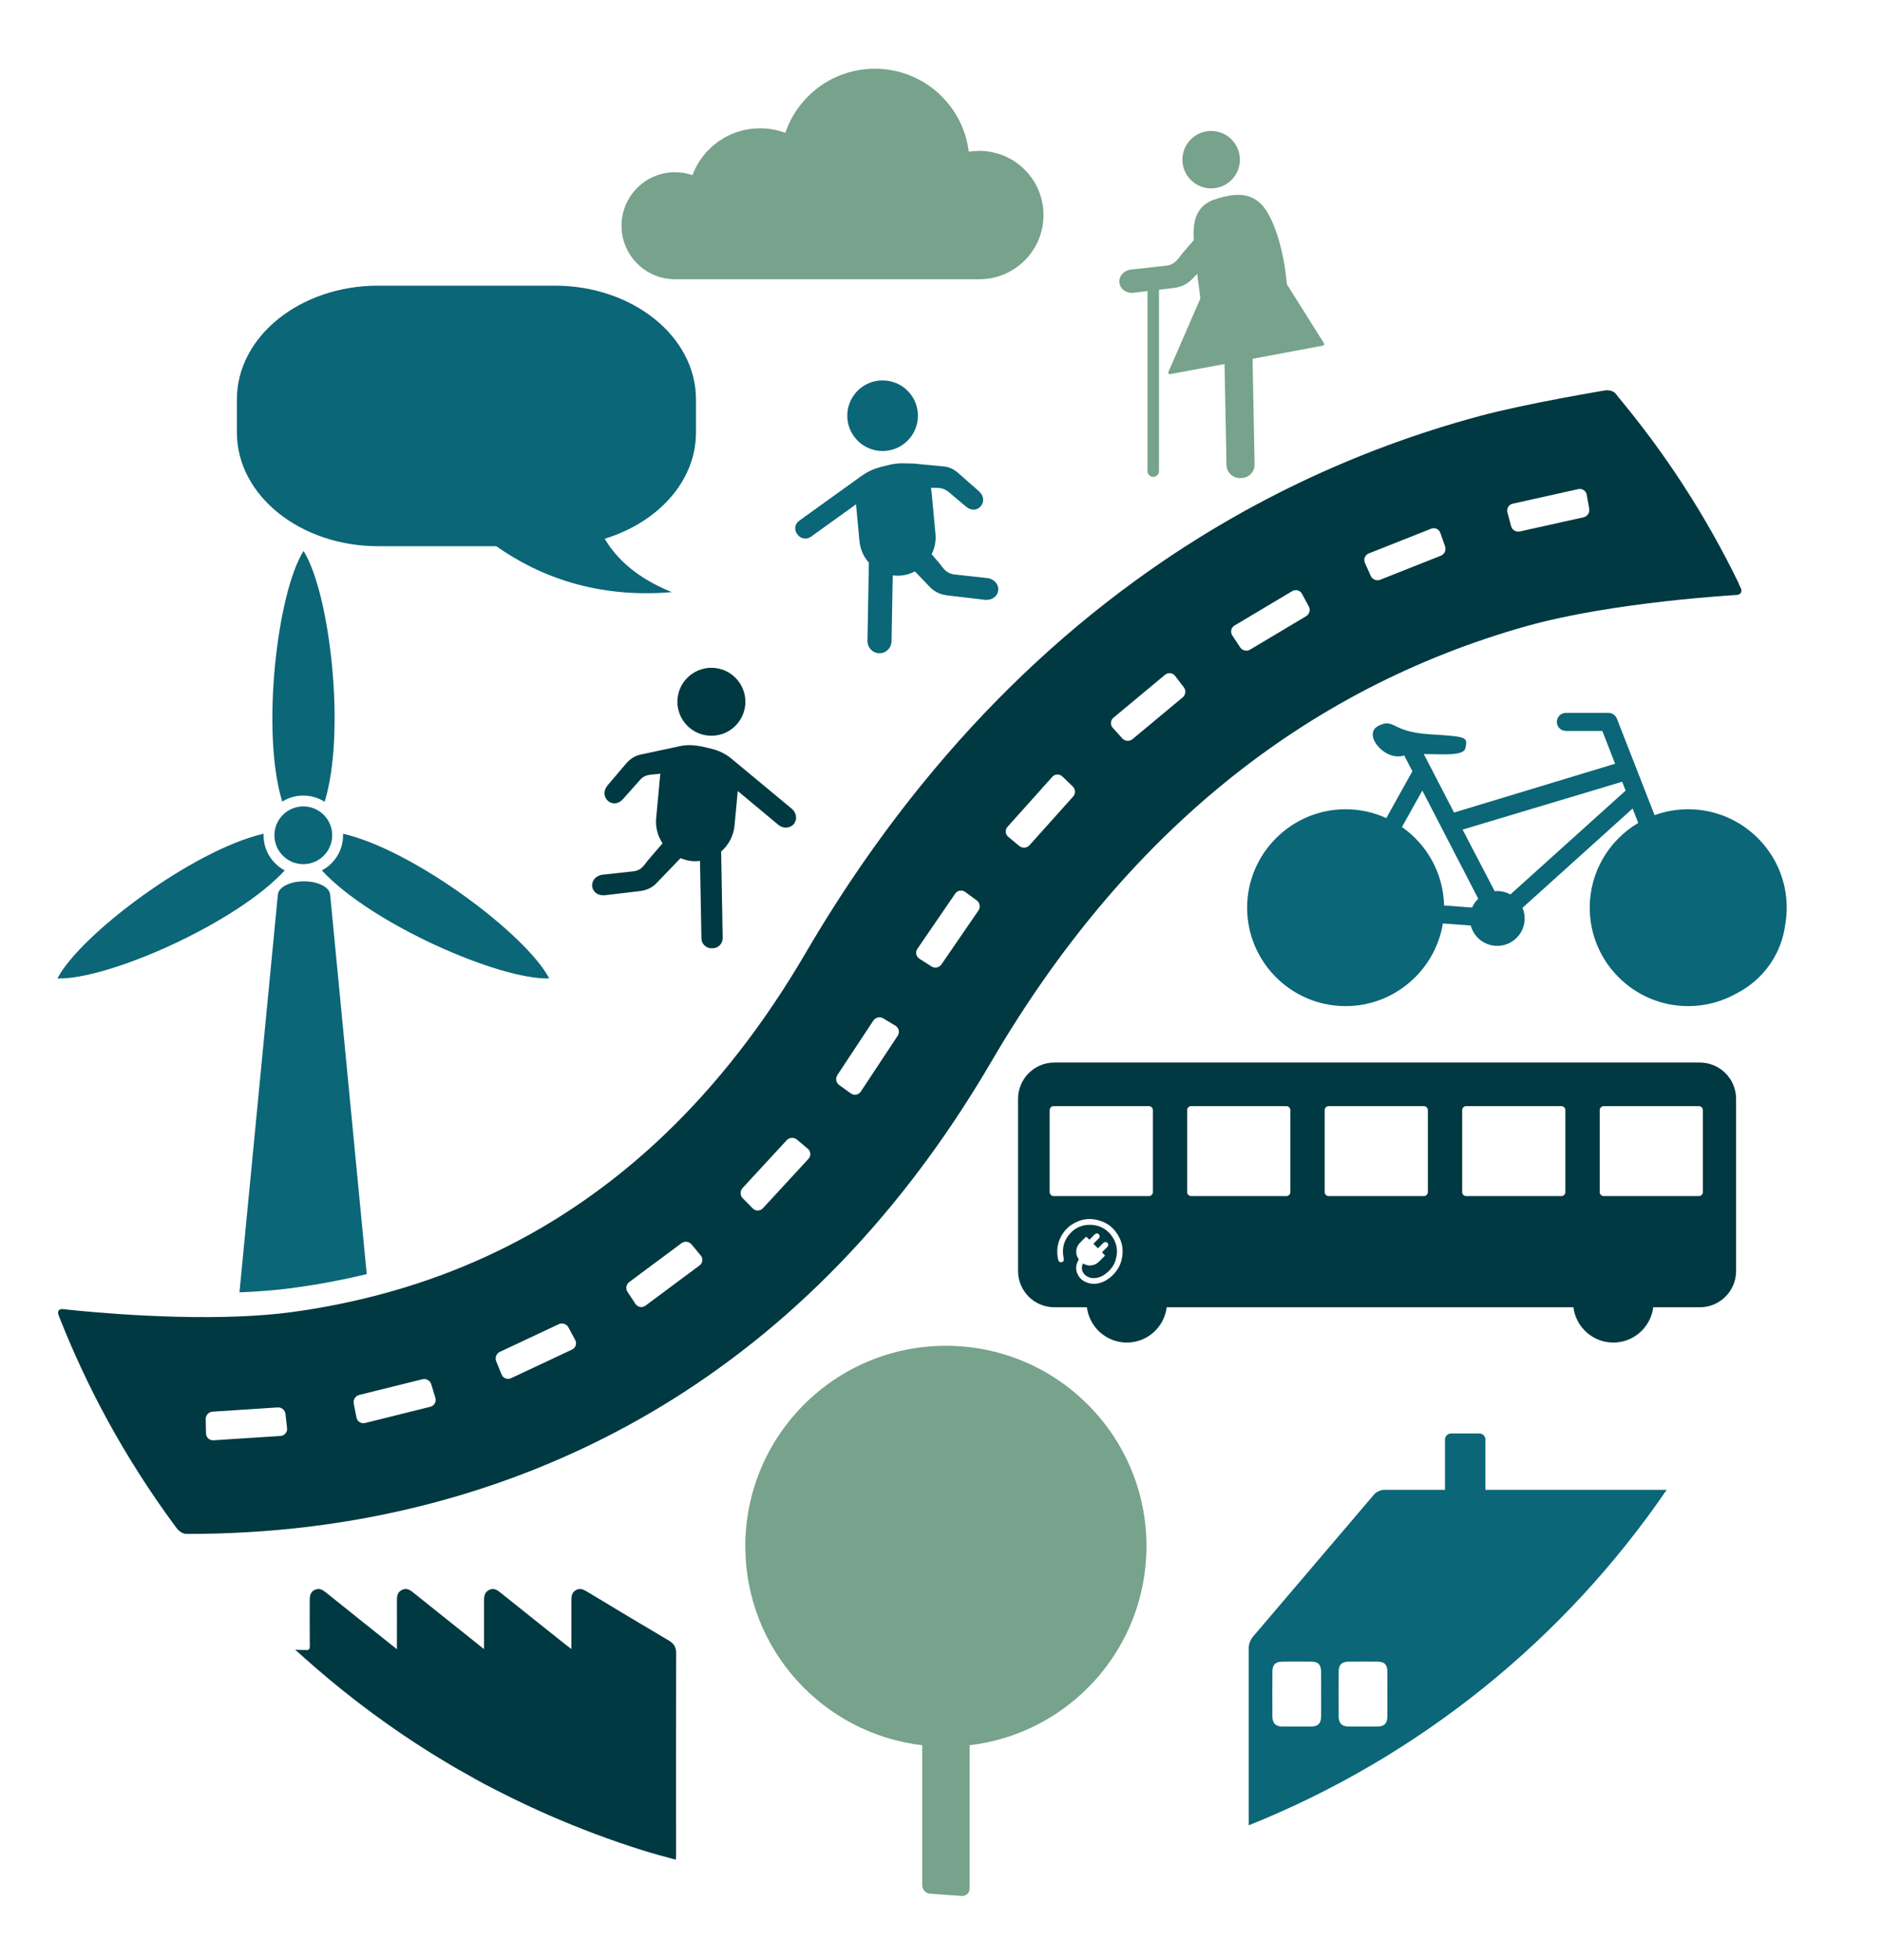 <?xml version="1.0" encoding="UTF-8" standalone="no"?>
<!DOCTYPE svg PUBLIC "-//W3C//DTD SVG 1.1//EN" "http://www.w3.org/Graphics/SVG/1.1/DTD/svg11.dtd">
<svg xmlns="http://www.w3.org/2000/svg" xmlns:xlink="http://www.w3.org/1999/xlink" xmlns:serif="http://www.serif.com/" width="242" height="252" viewBox="0 0 591 615" version="1.1" xml:space="preserve" style="fill-rule:evenodd;clip-rule:evenodd;stroke-linecap:round;stroke-linejoin:round;stroke-miterlimit:10;">
    <g transform="matrix(1,0,0,1,-87,-2480)">
        <g transform="matrix(0.273,0,0,0.916,66.464,2533.89)">
            <rect id="heinrich-stroessenreuther_graphik_logo" x="77.853" y="-58.434" width="2163.81" height="670.934" style="fill:none;"/>
            <g id="heinrich-stroessenreuther_graphik_logo1" serif:id="heinrich-stroessenreuther_graphik_logo">
                <g transform="matrix(15.284,0,0,4.551,-29.29,-55.55)">
                    <g transform="matrix(0.671,0,0,0.671,4.508,-0.024)">
                        <g transform="matrix(1,0,0,1,106.912,166.888)">
                            <path d="M0,27.88L0,43.6C0,44.086 0.395,44.508 0.881,44.544L4.426,44.795C4.916,44.833 5.31,44.461 5.31,43.971L5.31,27.88C16.482,26.567 25.15,17.077 25.15,5.542C25.15,-6.879 15.082,-16.953 2.656,-16.953C-9.77,-16.953 -19.843,-6.879 -19.843,5.542C-19.843,17.077 -11.175,26.567 0,27.88" style="fill:rgb(119,162,139);fill-rule:nonzero;"/>
                        </g>
                        <g transform="matrix(1,0,0,1,45.888,36.813)">
                            <path d="M0,23.378L13.244,23.378C18.074,26.776 24.542,29.244 32.939,28.533C29.119,26.988 26.803,24.888 25.405,22.54C31.385,20.715 35.646,16.074 35.646,10.623L35.646,6.891C35.646,-0.157 28.548,-5.866 19.796,-5.866L0,-5.866C-8.75,-5.866 -15.845,-0.157 -15.845,6.891L-15.845,10.623C-15.845,17.666 -8.75,23.378 0,23.378" style="fill:rgb(11,102,119);fill-rule:nonzero;"/>
                        </g>
                        <g transform="matrix(1,0,0,1,172.883,91.433)">
                            <path d="M0,7.843C-0.438,7.6 -0.942,7.462 -1.478,7.462L-1.765,7.478L-5.362,0.567L12.535,-4.806C12.662,-4.479 12.79,-4.149 12.924,-3.814L0,7.843ZM-4.301,9.316L-7.442,9.081C-7.524,5.445 -9.371,2.232 -12.164,0.275L-9.881,-3.819L-3.607,8.324C-3.899,8.606 -4.135,8.939 -4.301,9.316M16.17,-1.055C14.271,-5.929 12.095,-11.495 11.942,-11.889C11.79,-12.278 11.417,-12.535 10.999,-12.535L6.221,-12.535C5.664,-12.535 5.209,-12.079 5.209,-11.524C5.209,-10.964 5.664,-10.51 6.221,-10.51L10.307,-10.51C10.599,-9.766 11.12,-8.433 11.744,-6.827L-6.32,-1.349L-9.717,-7.916C-7.604,-7.902 -5.24,-7.674 -5.05,-8.575C-4.784,-9.857 -4.808,-9.857 -9.131,-10.141C-13.457,-10.425 -12.981,-11.992 -14.801,-11.079C-16.623,-10.171 -14.17,-7.152 -12.062,-7.72L-11.914,-7.76L-10.996,-5.981L-13.921,-0.725C-15.294,-1.353 -16.811,-1.707 -18.411,-1.717L-18.484,-1.717C-24.535,-1.717 -29.489,3.208 -29.529,9.257C-29.57,15.35 -24.645,20.339 -18.551,20.378L-18.483,20.378C-13.006,20.378 -8.433,16.348 -7.575,11.1L-4.446,11.332C-4.098,12.647 -2.902,13.615 -1.478,13.615C0.219,13.615 1.598,12.238 1.598,10.54C1.598,10.116 1.51,9.713 1.354,9.346L13.705,-1.798C13.918,-1.256 14.13,-0.715 14.338,-0.183C11.085,1.741 8.897,5.285 8.897,9.331C8.897,15.422 13.854,20.378 19.944,20.378C21.903,20.378 23.741,19.862 25.339,18.965C28.294,17.476 30.417,14.58 30.835,11.159C30.934,10.563 30.991,9.951 30.991,9.331C30.991,3.236 26.034,-1.717 19.944,-1.717C18.618,-1.717 17.347,-1.484 16.17,-1.055" style="fill:rgb(11,102,119);fill-rule:nonzero;"/>
                        </g>
                        <g transform="matrix(1,0,0,1,79.191,6.6)">
                            <path d="M0,23.629L34.121,23.629C38.096,23.629 41.322,20.403 41.322,16.424C41.322,12.443 38.096,9.22 34.121,9.22C33.716,9.22 33.322,9.252 32.94,9.317C32.3,4.067 27.832,0 22.41,0C17.745,0 13.788,3.014 12.364,7.197C11.483,6.866 10.525,6.685 9.525,6.685C6.056,6.685 3.097,8.872 1.948,11.941C1.338,11.73 0.681,11.616 0,11.616C-3.319,11.616 -6.007,14.303 -6.007,17.622C-6.007,20.937 -3.319,23.629 0,23.629" style="fill:rgb(119,162,139);fill-rule:nonzero;"/>
                        </g>
                        <g transform="matrix(0,1,1,0,102.468,41.583)">
                            <path d="M3.961,-3.962C6.15,-3.962 7.923,-2.19 7.923,-0.003C7.923,2.186 6.15,3.961 3.961,3.961C1.772,3.961 0,2.186 0,-0.003C0,-2.19 1.772,-3.962 3.961,-3.962" style="fill:rgb(11,102,119);fill-rule:nonzero;"/>
                        </g>
                        <g transform="matrix(1,0,0,1,103.348,72.002)">
                            <path d="M0,-20.973L-0.781,-20.784C-1.705,-20.529 -1.922,-20.477 -2.703,-20.054L-3.288,-19.67L-10.249,-14.66C-10.723,-14.321 -10.824,-13.662 -10.478,-13.196L-10.41,-13.098C-10.063,-12.634 -9.396,-12.53 -8.924,-12.869L-3.863,-16.512L-3.476,-12.383C-3.389,-11.444 -2.997,-10.613 -2.42,-9.957L-2.58,-1.191C-2.591,-0.437 -1.996,0.194 -1.252,0.206C-0.514,0.221 0.109,-0.386 0.121,-1.14L0.256,-8.534C0.558,-8.497 0.867,-8.486 1.182,-8.516C1.747,-8.568 2.272,-8.732 2.746,-8.977L4.337,-7.321C4.891,-6.708 5.521,-6.413 6.337,-6.294L10.5,-5.804C11.316,-5.681 11.978,-6.137 12.079,-6.812C12.178,-7.487 11.673,-8.128 10.858,-8.234L7.122,-8.646C6.305,-8.756 5.979,-9.246 5.483,-9.902L4.622,-10.907C4.956,-11.59 5.126,-12.364 5.051,-13.177L4.634,-17.651C4.613,-17.895 4.579,-18.135 4.539,-18.364L4.611,-18.367C5.383,-18.369 5.853,-18.393 6.451,-17.962L8.441,-16.285C8.999,-15.78 9.705,-15.811 10.116,-16.279C10.532,-16.747 10.497,-17.473 9.93,-17.973L7.634,-19.996C7.069,-20.494 6.489,-20.759 5.737,-20.784L2.597,-21.088C1.593,-21.088 1.105,-21.194 0,-20.973" style="fill:rgb(11,102,119);fill-rule:nonzero;"/>
                        </g>
                        <g transform="matrix(1,0,0,1,139.319,13.584)">
                            <path d="M0,6.446C1.779,6.446 3.221,5.002 3.221,3.222C3.221,1.441 1.779,0 0,0C-1.781,0 -3.224,1.441 -3.224,3.222C-3.224,5.002 -1.781,6.446 0,6.446" style="fill:rgb(119,162,139);fill-rule:nonzero;"/>
                        </g>
                        <g transform="matrix(1,0,0,1,130.717,40.754)">
                            <path d="M0,-9.024L1.464,-9.197L1.464,11.017C1.464,11.371 1.752,11.657 2.107,11.657C2.462,11.657 2.749,11.371 2.749,11.017L2.749,-9.348L4.433,-9.547C5.303,-9.676 5.973,-9.991 6.562,-10.643L7.035,-11.135L7.594,-6.856C7.848,-4.129 8.563,-2.168 10.093,-1.496L10.321,10.322C10.335,11.142 11.021,11.8 11.842,11.788L12.009,11.783C12.829,11.77 13.488,11.085 13.473,10.265L13.246,-1.582C15.431,-2.367 17.294,-4.602 17.119,-9.481C17.119,-9.481 17.04,-11.521 16.455,-13.935C15.871,-16.348 15.16,-17.57 15.16,-17.57C13.564,-20.824 10.854,-20.101 8.735,-19.397C6.843,-18.586 6.534,-16.93 6.645,-14.912L5.341,-13.391C4.812,-12.69 4.468,-12.167 3.596,-12.054L-0.382,-11.614C-1.252,-11.503 -1.789,-10.819 -1.683,-10.099C-1.576,-9.378 -0.869,-8.895 0,-9.024" style="fill:rgb(119,162,139);fill-rule:nonzero;"/>
                        </g>
                        <g transform="matrix(1,0,0,1,83.264,73.838)">
                            <path d="M0,7.627C-2.106,7.627 -3.814,5.921 -3.814,3.812C-3.814,1.708 -2.106,0 0,0C2.106,0 3.813,1.708 3.813,3.812C3.813,5.921 2.106,7.627 0,7.627" style="fill:rgb(0,57,65);fill-rule:nonzero;"/>
                        </g>
                        <g transform="matrix(1,0,0,1,71.047,90.746)">
                            <path d="M0,6.316L3.519,5.929C4.29,5.827 4.597,5.367 5.062,4.745L6.737,2.792C6.209,1.986 5.925,1.013 6.021,-0.021L6.45,-4.636C6.462,-4.766 6.476,-4.895 6.493,-5.02L6,-4.969C5.227,-4.899 4.673,-4.886 4.18,-4.284L2.338,-2.214C1.846,-1.611 1.121,-1.54 0.63,-1.956C0.14,-2.374 0.068,-3.119 0.571,-3.709L2.615,-6.117C3.117,-6.708 3.668,-7.064 4.432,-7.201L8.849,-8.149L8.914,-8.158C9.525,-8.269 10.286,-8.25 11.228,-8.06L12.256,-7.812C12.959,-7.629 13.298,-7.473 13.919,-7.113C14.031,-7.041 14.302,-6.851 14.379,-6.783L21.239,-1.083C21.777,-0.637 21.874,0.134 21.459,0.629C21.043,1.126 20.263,1.167 19.728,0.717L15.174,-3.078L14.813,0.794C14.703,1.971 14.136,2.991 13.31,3.71L13.483,13.423C13.494,14.043 12.997,14.559 12.375,14.57L12.247,14.574C11.627,14.585 11.108,14.086 11.099,13.464L10.938,4.769C10.635,4.804 10.324,4.813 10.007,4.783C9.562,4.742 9.15,4.617 8.756,4.456L6.142,7.177C5.623,7.755 5.028,8.032 4.26,8.147L0.338,8.61C-0.431,8.723 -1.058,8.296 -1.152,7.659C-1.246,7.022 -0.768,6.416 0,6.316" style="fill:rgb(0,57,65);fill-rule:nonzero;"/>
                        </g>
                        <g transform="matrix(1,0,0,1,63.642,200.31)">
                            <path d="M0,-3.11C-0.02,-2.6 0,-2.08 0,-1.57L0,-1.06C0,0.45 0,0.44 -1.54,0.41C-1.86,0.4 -1.98,0.33 -1.97,-0.01C-1.95,-0.67 -1.96,-1.34 -1.96,-2C-1.96,-3.56 -1.96,-3.55 -0.42,-3.52C-0.1,-3.52 0.02,-3.45 0,-3.11" style="fill:rgb(0,57,65);fill-rule:nonzero;"/>
                        </g>
                        <g transform="matrix(1,0,0,1,79.312,200.22)">
                            <path d="M0,-15.77C-0.02,-8.2 -0.02,-0.64 -0.01,6.93C-0.01,7.1 -0.02,7.25 -0.05,7.39C-1.26,7.07 -2.47,6.74 -3.66,6.37C-7.32,5.23 -10.89,3.88 -14.36,2.36C-16.13,1.58 -17.87,0.76 -19.59,-0.11C-20.24,-0.45 -20.9,-0.77 -21.55,-1.12C-22.21,-1.47 -22.85,-1.84 -23.5,-2.21C-24.1,-2.54 -24.7,-2.88 -25.29,-3.23C-25.99,-3.65 -26.69,-4.07 -27.37,-4.49C-32,-7.38 -36.38,-10.62 -40.48,-14.18C-41.24,-14.84 -41.99,-15.51 -42.74,-16.19C-42.54,-16.15 -42.27,-16.14 -41.86,-16.14C-41.76,-16.14 -41.67,-16.15 -41.57,-16.14C-41.2,-16.08 -41.09,-16.24 -41.09,-16.61C-41.11,-18.29 -41.1,-19.97 -41.1,-21.66C-41.1,-22.15 -41.07,-22.62 -40.56,-22.88C-40.01,-23.16 -39.61,-22.86 -39.21,-22.54C-37.8,-21.41 -36.38,-20.27 -34.97,-19.14C-33.78,-18.19 -32.59,-17.25 -31.32,-16.23L-31.32,-16.89C-31.32,-18.47 -31.31,-20.06 -31.32,-21.64C-31.33,-22.17 -31.27,-22.65 -30.73,-22.9C-30.21,-23.14 -29.82,-22.86 -29.44,-22.55C-27.28,-20.82 -25.12,-19.09 -22.95,-17.36C-22.52,-17.01 -22.08,-16.66 -21.55,-16.24L-21.55,-21.68C-21.55,-22.18 -21.48,-22.64 -20.97,-22.89C-20.45,-23.14 -20.07,-22.88 -19.68,-22.56C-17.24,-20.6 -14.79,-18.65 -12.34,-16.7C-12.17,-16.56 -12,-16.44 -11.75,-16.25L-11.75,-21.64C-11.75,-22.11 -11.74,-22.57 -11.27,-22.85C-10.78,-23.14 -10.37,-22.92 -9.94,-22.66C-6.91,-20.83 -3.87,-19 -0.82,-17.2C-0.24,-16.86 0,-16.44 0,-15.77" style="fill:rgb(0,57,65);fill-rule:nonzero;"/>
                        </g>
                        <g transform="matrix(1,0,0,1,71.478,198.263)">
                            <path d="M0,0.976C0,2.525 0,2.515 -1.583,2.456C-1.894,2.444 -1.968,2.343 -1.962,2.056C-1.946,1.371 -1.957,0.684 -1.957,-0.002C-1.957,-1.615 -1.957,-1.609 -0.324,-1.474C-0.082,-1.454 0.01,-1.387 0.004,-1.139C-0.01,-0.587 0,-0.034 0,0.519L0,0.976ZM0.754,-3.425C-0.41,-3.438 -1.574,-3.439 -2.738,-3.424C-3.572,-3.414 -3.902,-3.071 -3.912,-2.228C-3.924,-1.331 -3.915,-0.434 -3.915,0.462C-3.915,1.378 -3.925,2.294 -3.912,3.21C-3.901,4.037 -3.547,4.394 -2.725,4.402C-1.561,4.414 -0.397,4.415 0.767,4.402C1.576,4.393 1.951,4.014 1.955,3.195C1.965,1.382 1.966,-0.43 1.955,-2.243C1.95,-3.059 1.585,-3.415 0.754,-3.425" style="fill:rgb(0,57,65);fill-rule:nonzero;"/>
                        </g>
                        <g transform="matrix(1,0,0,1,159.081,171.978)">
                            <path d="M0,19.58C-0.011,20.349 -0.34,20.682 -1.105,20.69C-2.188,20.701 -3.271,20.702 -4.354,20.689C-5.107,20.681 -5.456,20.328 -5.46,19.566C-5.469,17.88 -5.47,16.193 -5.459,14.506C-5.455,13.747 -5.115,13.416 -4.342,13.406C-3.259,13.394 -2.175,13.393 -1.093,13.407C-0.316,13.417 -0.009,13.736 0,14.52C0.011,15.354 0.003,16.189 0.003,17.023C0.003,17.876 0.012,18.728 0,19.58M-7.435,19.58C-7.445,20.349 -7.774,20.682 -8.54,20.69C-9.622,20.701 -10.706,20.702 -11.789,20.689C-12.542,20.681 -12.89,20.328 -12.894,19.566C-12.904,17.88 -12.904,16.193 -12.894,14.506C-12.889,13.747 -12.55,13.416 -11.776,13.406C-10.693,13.394 -9.61,13.393 -8.527,13.407C-7.751,13.417 -7.444,13.736 -7.434,14.52C-7.424,15.354 -7.432,16.189 -7.432,17.023C-7.432,17.876 -7.423,18.728 -7.435,19.58M11.002,-5.875L11.002,-11.514C11.002,-11.892 10.693,-12.201 10.316,-12.201L7.153,-12.201C6.774,-12.201 6.464,-11.892 6.464,-11.514L6.464,-5.875L-0.362,-5.875C-0.738,-5.875 -1.247,-5.639 -1.492,-5.351L-15.107,10.648C-15.354,10.934 -15.553,11.481 -15.553,11.859L-15.553,31.781C3.566,24.112 19.862,10.907 31.328,-5.875L11.002,-5.875Z" style="fill:rgb(11,102,119);fill-rule:nonzero;"/>
                        </g>
                        <g transform="matrix(1,0,0,1,194.472,135.033)">
                            <path d="M0,-2.349C0,-2.1 -0.204,-1.899 -0.45,-1.899L-11.121,-1.899C-11.367,-1.899 -11.574,-2.1 -11.574,-2.349L-11.574,-11.545C-11.574,-11.794 -11.367,-12 -11.121,-12L-0.45,-12C-0.204,-12 0,-11.794 0,-11.545L0,-2.349ZM-15.425,-2.349C-15.425,-2.1 -15.627,-1.899 -15.876,-1.899L-26.549,-1.899C-26.797,-1.899 -27,-2.1 -27,-2.349L-27,-11.545C-27,-11.794 -26.797,-12 -26.549,-12L-15.876,-12C-15.627,-12 -15.425,-11.794 -15.425,-11.545L-15.425,-2.349ZM-30.847,-2.349C-30.847,-2.1 -31.051,-1.899 -31.3,-1.899L-41.969,-1.899C-42.218,-1.899 -42.422,-2.1 -42.422,-2.349L-42.422,-11.545C-42.422,-11.794 -42.218,-12 -41.969,-12L-31.3,-12C-31.051,-12 -30.847,-11.794 -30.847,-11.545L-30.847,-2.349ZM-46.268,-2.349C-46.268,-2.1 -46.473,-1.899 -46.724,-1.899L-57.393,-1.899C-57.642,-1.899 -57.844,-2.1 -57.844,-2.349L-57.844,-11.545C-57.844,-11.794 -57.642,-12 -57.393,-12L-46.724,-12C-46.473,-12 -46.268,-11.794 -46.268,-11.545L-46.268,-2.349ZM-61.689,-2.349C-61.689,-2.1 -61.895,-1.899 -62.143,-1.899L-72.813,-1.899C-73.062,-1.899 -73.267,-2.1 -73.267,-2.349L-73.267,-11.545C-73.267,-11.794 -73.062,-12 -72.813,-12L-62.143,-12C-61.895,-12 -61.689,-11.794 -61.689,-11.545L-61.689,-2.349ZM-65.232,5.377C-65.372,5.895 -65.633,6.353 -65.988,6.756C-66.342,7.158 -66.751,7.488 -67.243,7.707C-67.745,7.929 -68.266,8.015 -68.806,7.887C-69.474,7.727 -69.972,7.353 -70.206,6.688C-70.376,6.204 -70.297,5.738 -70.043,5.3C-70.007,5.237 -69.999,5.198 -70.044,5.132C-70.414,4.593 -70.365,3.878 -69.92,3.398C-69.701,3.161 -69.467,2.939 -69.239,2.711C-69.189,2.661 -69.149,2.662 -69.097,2.713C-69.017,2.791 -68.936,2.869 -68.86,2.951C-68.825,2.989 -68.805,2.994 -68.766,2.953C-68.587,2.769 -68.404,2.587 -68.22,2.406C-68.087,2.274 -67.924,2.256 -67.787,2.354C-67.651,2.451 -67.616,2.64 -67.707,2.78C-67.738,2.829 -67.78,2.868 -67.82,2.908C-67.988,3.076 -68.154,3.243 -68.323,3.409C-68.352,3.438 -68.358,3.454 -68.325,3.487C-68.177,3.63 -68.032,3.775 -67.889,3.922C-67.856,3.956 -67.84,3.949 -67.811,3.92C-67.627,3.733 -67.441,3.547 -67.255,3.362C-67.123,3.233 -66.959,3.218 -66.821,3.319C-66.688,3.417 -66.655,3.61 -66.749,3.746C-66.8,3.82 -66.868,3.877 -66.93,3.94C-67.069,4.08 -67.208,4.222 -67.351,4.359C-67.396,4.402 -67.391,4.424 -67.349,4.463C-67.266,4.539 -67.189,4.62 -67.11,4.7C-67.067,4.743 -67.065,4.789 -67.109,4.832C-67.368,5.082 -67.604,5.356 -67.882,5.586C-68.313,5.943 -68.974,5.987 -69.452,5.697C-69.501,5.667 -69.523,5.66 -69.552,5.723C-69.777,6.202 -69.621,6.749 -69.164,7.054C-68.797,7.3 -68.392,7.355 -67.966,7.273C-67.551,7.194 -67.196,6.993 -66.872,6.728C-66.396,6.34 -66.044,5.863 -65.869,5.273C-65.569,4.265 -65.718,3.325 -66.365,2.489C-66.965,1.713 -67.776,1.33 -68.751,1.323C-69.579,1.318 -70.307,1.609 -70.887,2.203C-71.654,2.988 -71.921,3.933 -71.708,5.011C-71.698,5.062 -71.683,5.113 -71.676,5.164C-71.651,5.325 -71.748,5.474 -71.901,5.516C-72.06,5.559 -72.221,5.483 -72.279,5.328C-72.338,5.173 -72.362,5.009 -72.383,4.847C-72.491,4.015 -72.338,3.234 -71.92,2.506C-71.818,2.328 -71.699,2.161 -71.569,2.002C-71.559,1.991 -71.539,1.983 -71.55,1.961C-71.526,1.938 -71.502,1.914 -71.479,1.891C-71.465,1.891 -71.459,1.88 -71.45,1.873C-71.444,1.867 -71.438,1.861 -71.432,1.854C-71.423,1.843 -71.408,1.837 -71.408,1.82C-71.354,1.766 -71.3,1.712 -71.246,1.658C-71.225,1.656 -71.218,1.636 -71.204,1.626C-71.196,1.617 -71.184,1.611 -71.185,1.597C-71.168,1.58 -71.151,1.563 -71.134,1.546C-71.061,1.517 -71.01,1.457 -70.947,1.412C-69.772,0.582 -68.521,0.455 -67.205,1.026C-66.666,1.259 -66.221,1.626 -65.864,2.093C-65.11,3.082 -64.909,4.182 -65.232,5.377M-0.348,-16.888L-72.737,-16.888C-74.986,-16.888 -76.812,-15.067 -76.812,-12.815L-76.812,6.509C-76.812,8.758 -74.986,10.579 -72.737,10.579L-69.091,10.579C-68.815,12.804 -66.917,14.539 -64.611,14.539C-62.311,14.539 -60.415,12.804 -60.138,10.579L-14.523,10.579C-14.246,12.804 -12.35,14.539 -10.048,14.539C-7.745,14.539 -5.847,12.804 -5.569,10.579L-0.348,10.579C1.9,10.579 3.723,8.758 3.723,6.509L3.723,-12.815C3.723,-15.067 1.9,-16.888 -0.348,-16.888" style="fill:rgb(0,57,65);fill-rule:nonzero;"/>
                        </g>
                        <g transform="matrix(1,0,0,1,44.607,99.851)">
                            <path d="M0,42.038L-4.098,-0.487C-4.098,-1.295 -5.267,-1.967 -6.755,-2.038C-6.84,-2.044 -6.93,-2.047 -7.021,-2.047L-7.318,-2.038C-8.806,-1.967 -9.975,-1.295 -9.975,-0.487L-14.275,44.085C-12.292,44.006 -10.34,43.861 -8.518,43.622C-5.604,43.24 -2.768,42.704 0,42.038" style="fill:rgb(11,102,119);fill-rule:nonzero;"/>
                        </g>
                        <g transform="matrix(0.867,-0.499,-0.499,-0.867,31.668,90.764)">
                            <path d="M0.342,-6.905C-0.509,-5.553 -0.603,-3.785 0.25,-2.304C0.28,-2.252 0.309,-2.201 0.342,-2.153C-7.44,0.213 -23.084,-1.694 -27.797,-4.693C-23.054,-7.632 -7.424,-9.349 0.342,-6.905" style="fill:rgb(11,102,119);fill-rule:nonzero;"/>
                        </g>
                        <g transform="matrix(-1,0,0,1,37.493,95.877)">
                            <path d="M0.002,-6.482C1.788,-6.482 3.242,-5.026 3.242,-3.24C3.242,-1.453 1.788,0 0.002,0C-1.785,0 -3.24,-1.453 -3.24,-3.24C-3.24,-5.026 -1.785,-6.482 0.002,-6.482" style="fill:rgb(11,102,119);fill-rule:nonzero;"/>
                        </g>
                        <g transform="matrix(1,0.001,0.001,-1,37.483,88.178)">
                            <path d="M0.008,-0C0.889,0.001 1.71,-0.255 2.402,-0.695C4.804,7.079 2.981,22.724 0.008,27.454C-2.958,22.725 -4.759,7.097 -2.354,-0.68C-1.671,-0.249 -0.861,-0.001 0.008,-0" style="fill:rgb(11,102,119);fill-rule:nonzero;"/>
                        </g>
                        <g transform="matrix(0.867,0.499,0.499,-0.867,43.317,90.764)">
                            <path d="M-0.342,-6.905C7.421,-9.351 23.052,-7.633 27.797,-4.693C23.082,-1.695 7.442,0.215 -0.342,-2.153C-0.309,-2.201 -0.28,-2.252 -0.25,-2.304C0.603,-3.785 0.51,-5.552 -0.342,-6.905" style="fill:rgb(11,102,119);fill-rule:nonzero;"/>
                        </g>
                        <g transform="matrix(1,0,0,1,181.075,156.742)">
                            <path d="M0,-99.794L-7.123,-98.21C-7.55,-98.105 -7.997,-98.365 -8.113,-98.795L-8.527,-100.349C-8.641,-100.778 -8.382,-101.209 -7.955,-101.318L-0.566,-102.963C-0.13,-103.051 0.287,-102.764 0.365,-102.331L0.649,-100.747C0.725,-100.311 0.434,-99.885 0,-99.794M-16.008,-95.48L-22.786,-92.791C-23.193,-92.62 -23.676,-92.81 -23.858,-93.215L-24.513,-94.685C-24.693,-95.085 -24.507,-95.558 -24.102,-95.73L-17.067,-98.521C-16.649,-98.675 -16.19,-98.46 -16.047,-98.038L-15.519,-96.521C-15.37,-96.105 -15.593,-95.636 -16.008,-95.48M-31.123,-88.685L-37.381,-84.951C-37.756,-84.716 -38.265,-84.829 -38.504,-85.197L-39.389,-86.542C-39.633,-86.911 -39.525,-87.405 -39.15,-87.638L-32.651,-91.516C-32.266,-91.738 -31.78,-91.596 -31.569,-91.208L-30.804,-89.789C-30.592,-89.401 -30.736,-88.905 -31.123,-88.685M-44.964,-79.573L-50.566,-74.907C-50.901,-74.614 -51.421,-74.644 -51.716,-74.974L-52.796,-76.168C-53.094,-76.498 -53.059,-77.003 -52.727,-77.291L-46.917,-82.129C-46.57,-82.404 -46.07,-82.342 -45.8,-81.992L-44.823,-80.716C-44.552,-80.365 -44.617,-79.848 -44.964,-79.573M-57.252,-68.437L-62.127,-62.996C-62.415,-62.663 -62.93,-62.618 -63.271,-62.901L-64.512,-63.931C-64.849,-64.212 -64.893,-64.716 -64.601,-65.051L-59.566,-70.676C-59.264,-70.996 -58.759,-71.011 -58.443,-70.703L-57.28,-69.584C-56.964,-69.276 -56.949,-68.762 -57.252,-68.437M-67.86,-55.66L-72,-49.625C-72.244,-49.252 -72.748,-49.145 -73.119,-49.381L-74.48,-50.25C-74.849,-50.488 -74.954,-50.987 -74.713,-51.354L-70.458,-57.566C-70.201,-57.927 -69.7,-58.008 -69.343,-57.746L-68.046,-56.791C-67.689,-56.528 -67.609,-56.022 -67.86,-55.66M-76.903,-41.625L-81.062,-35.325C-81.314,-34.96 -81.814,-34.874 -82.173,-35.132L-83.474,-36.07C-83.836,-36.33 -83.928,-36.834 -83.674,-37.204L-79.657,-43.293C-79.42,-43.668 -78.917,-43.786 -78.536,-43.558L-77.161,-42.724C-76.783,-42.491 -76.666,-42.003 -76.903,-41.625M-86.912,-27.802L-92.046,-22.231C-92.354,-21.909 -92.86,-21.909 -93.172,-22.226L-94.302,-23.37C-94.609,-23.689 -94.613,-24.207 -94.305,-24.523L-89.373,-29.872C-89.08,-30.199 -88.566,-30.239 -88.226,-29.957L-86.996,-28.923C-86.657,-28.638 -86.617,-28.132 -86.912,-27.802M-99.129,-15.832L-105.225,-11.298C-105.59,-11.046 -106.083,-11.14 -106.33,-11.51L-107.217,-12.85C-107.464,-13.215 -107.367,-13.724 -107.005,-13.976L-101.182,-18.309C-100.834,-18.585 -100.319,-18.528 -100.034,-18.185L-99.008,-16.944C-98.727,-16.606 -98.783,-16.1 -99.129,-15.832M-113.426,-6.389L-120.305,-3.159C-120.708,-2.982 -121.178,-3.172 -121.343,-3.579L-121.949,-5.073C-122.115,-5.478 -121.917,-5.96 -121.513,-6.137L-114.949,-9.223C-114.552,-9.424 -114.059,-9.266 -113.85,-8.88L-113.088,-7.461C-112.878,-7.067 -113.03,-6.587 -113.426,-6.389M-129.314,0.032L-136.678,1.865C-137.113,1.957 -137.536,1.683 -137.619,1.249L-137.927,-0.33C-138.013,-0.762 -137.729,-1.196 -137.297,-1.295L-130.247,-3.046C-129.819,-3.169 -129.365,-2.92 -129.236,-2.496L-128.767,-0.952C-128.641,-0.529 -128.885,-0.092 -129.314,0.032M-146.115,3.31L-153.678,3.801C-154.121,3.82 -154.489,3.474 -154.496,3.035L-154.528,1.426C-154.54,0.983 -154.185,0.603 -153.743,0.584L-146.469,0.112C-146.031,0.075 -145.63,0.399 -145.582,0.841L-145.403,2.439C-145.354,2.879 -145.674,3.27 -146.115,3.31M17.651,-91.848C17.651,-91.848 17.574,-92.012 17.393,-92.388L17.425,-92.365C15.587,-96.151 13.528,-99.807 11.256,-103.315C10.111,-105.088 8.91,-106.821 7.659,-108.516C7.596,-108.602 7.531,-108.684 7.467,-108.768C6.354,-110.267 5.202,-111.734 4.011,-113.168C3.921,-113.276 3.84,-113.391 3.751,-113.499L3.568,-113.721C3.365,-113.963 2.836,-114.102 2.402,-114.033C2.402,-114.033 -6.424,-112.571 -11.678,-111.151C-25.633,-107.386 -38.638,-101.156 -50.33,-92.634C-59.031,-86.295 -66.989,-78.692 -74.132,-69.905C-76.512,-66.975 -78.799,-63.916 -81,-60.727C-83.174,-57.57 -85.26,-54.287 -87.249,-50.88C-91.903,-42.909 -97.217,-36.081 -103.172,-30.411C-107.044,-26.724 -111.185,-23.531 -115.592,-20.823C-121.997,-16.893 -128.965,-14.015 -136.468,-12.182C-139.237,-11.506 -142.072,-10.961 -144.987,-10.574C-146.808,-10.331 -148.761,-10.183 -150.744,-10.103C-160.278,-9.717 -170.531,-10.923 -170.531,-10.923C-170.97,-10.982 -171.202,-10.681 -171.04,-10.271C-171.04,-10.271 -171.02,-10.212 -170.863,-9.813C-170.863,-9.811 -170.862,-9.81 -170.862,-9.81L-170.863,-9.81C-169.324,-5.928 -167.56,-2.159 -165.582,1.479C-163.324,5.622 -160.788,9.592 -158.005,13.37L-157.775,13.68C-157.519,14.021 -157.056,14.305 -156.745,14.308L-156.466,14.308C-152.214,14.308 -147.662,14.072 -142.917,13.493C-120.305,10.718 -88.678,-0.588 -66.41,-38.703C-51.585,-64.093 -31.389,-80.534 -6.391,-87.579C3.26,-90.301 17.191,-91.078 17.191,-91.078C17.633,-91.1 17.842,-91.451 17.651,-91.848" style="fill:rgb(0,57,65);fill-rule:nonzero;"/>
                        </g>
                        <g transform="matrix(1,0,0,1,151.808,25.907)">
                            <path d="M0,11.593L-17.109,14.789L-9.293,-3.196L0,11.593Z" style="fill:rgb(119,162,139);fill-rule:nonzero;stroke:rgb(119,162,139);stroke-width:0.37px;"/>
                        </g>
                    </g>
                </g>
            </g>
        </g>
    </g>
</svg>
